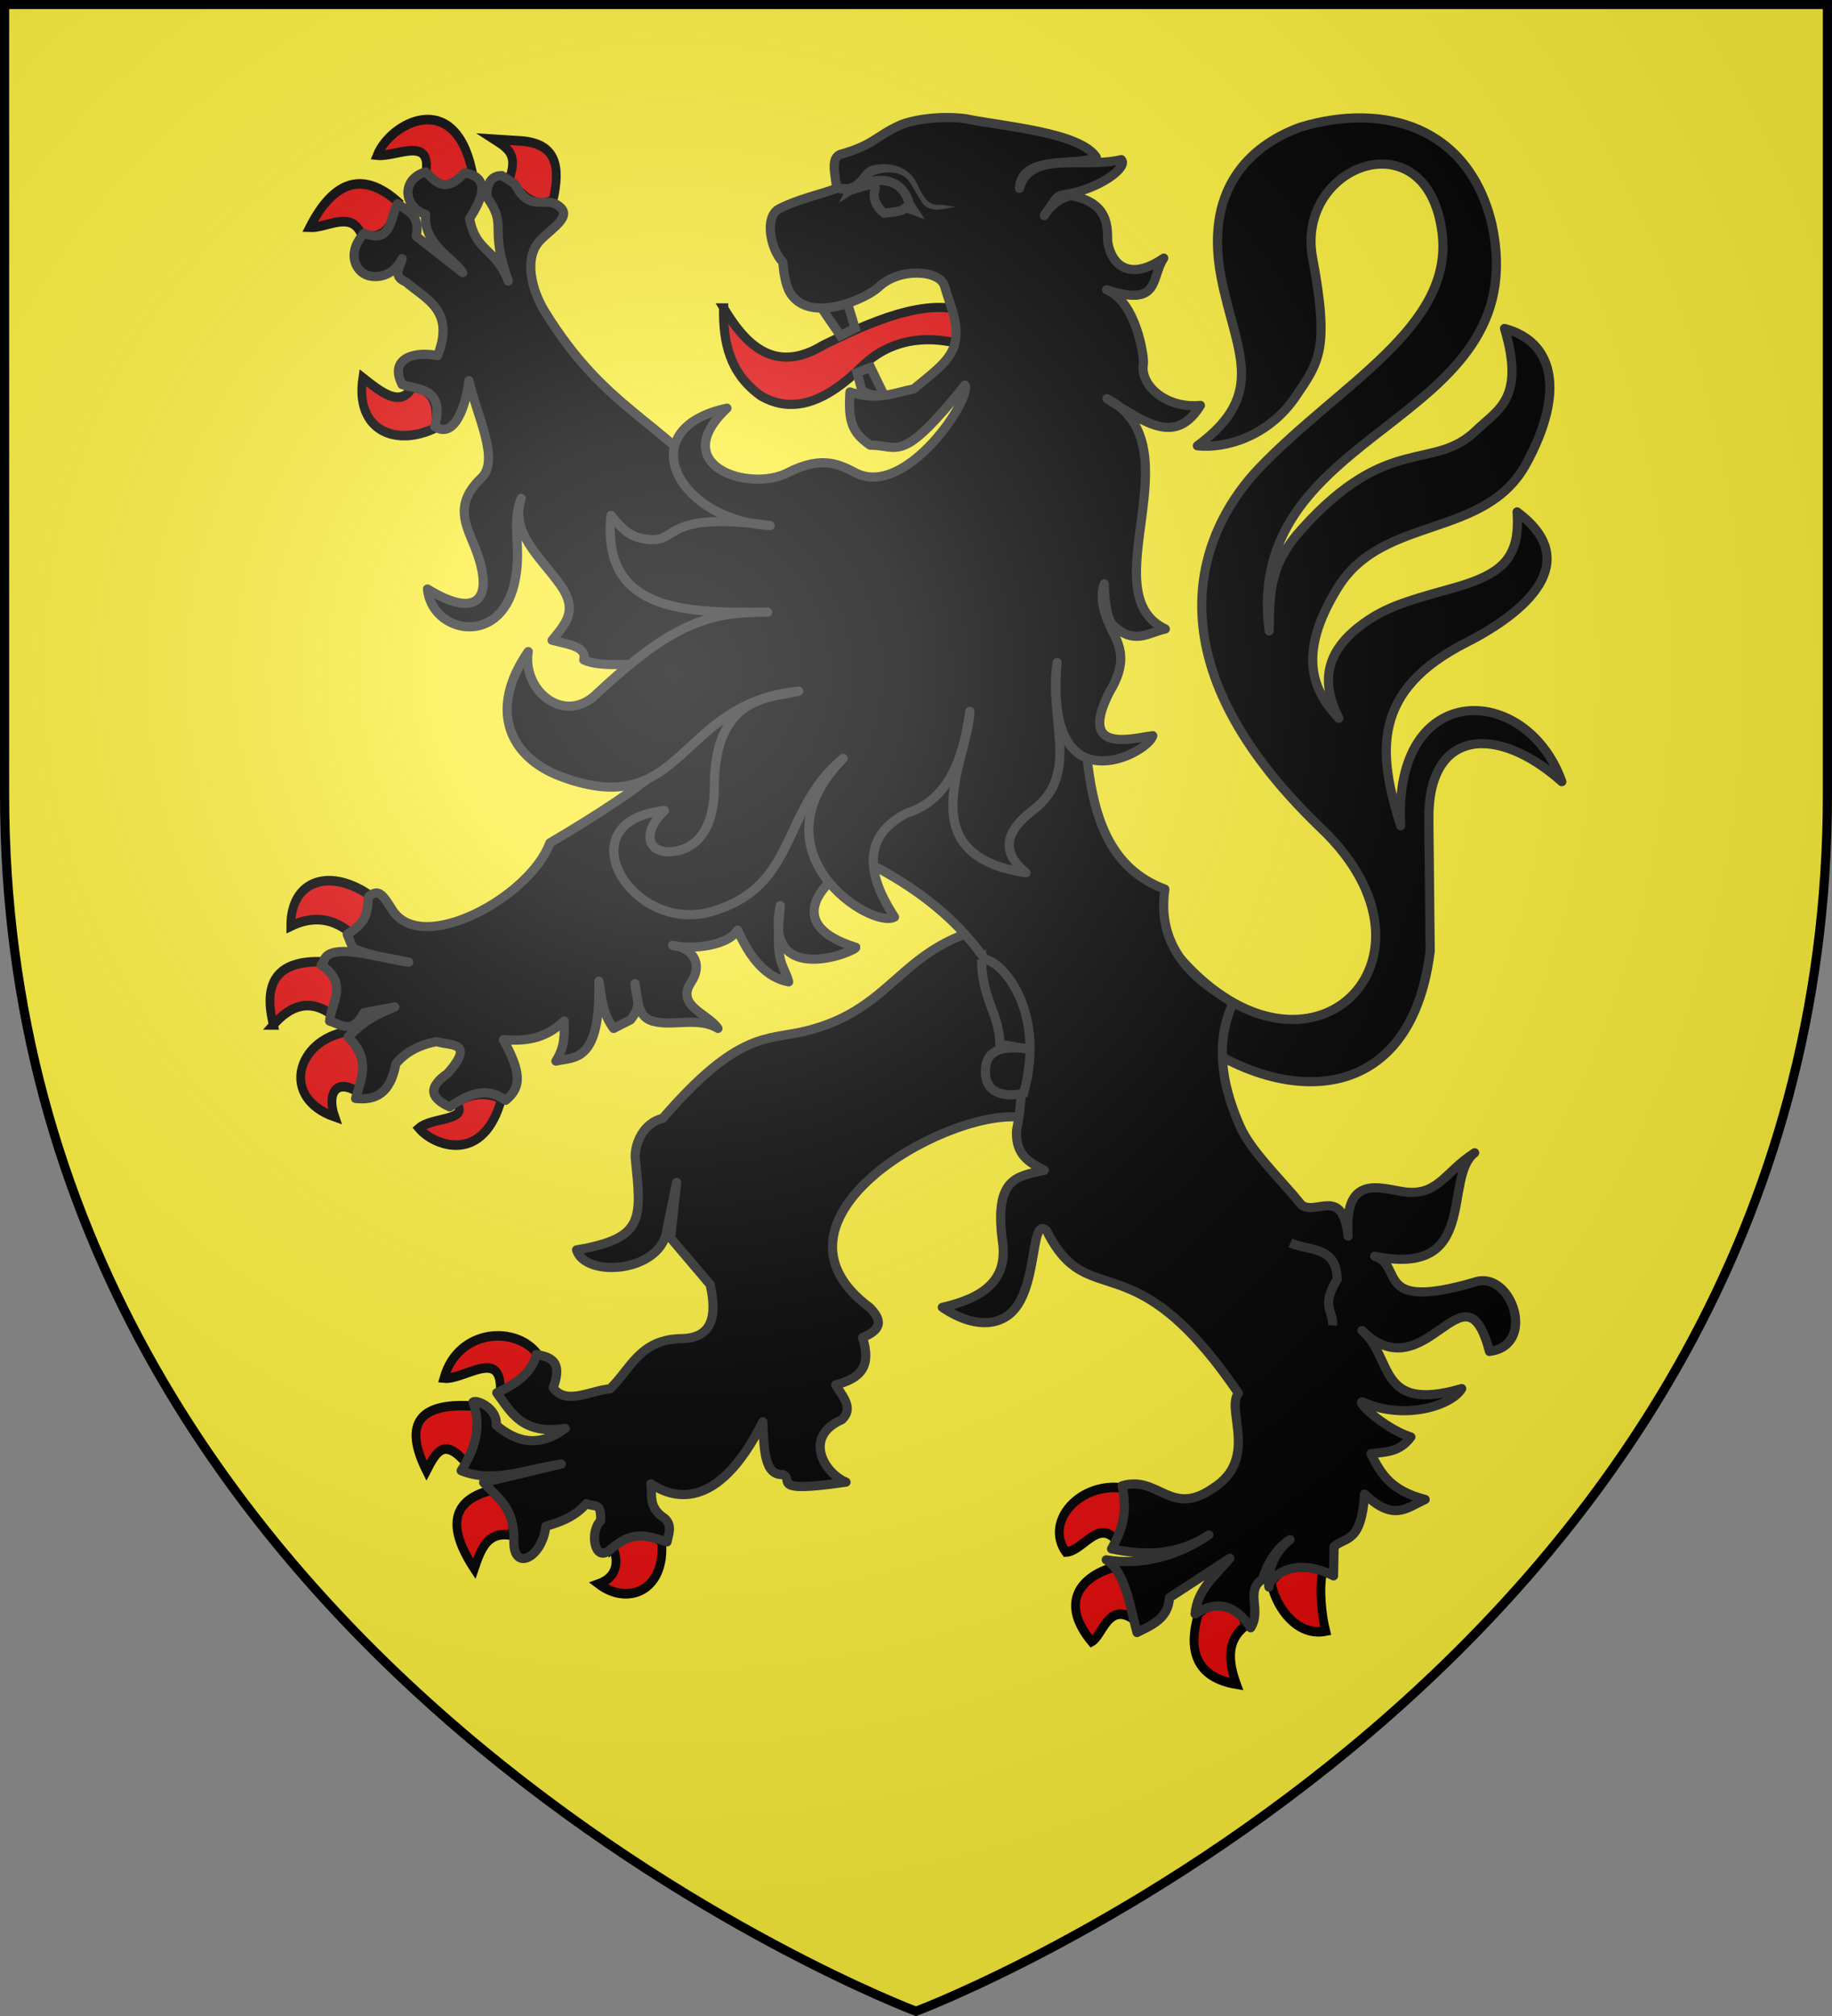 <?xml version="1.0" encoding="UTF-8" standalone="no"?>
<svg
   xmlns:dc="http://purl.org/dc/elements/1.1/"
   xmlns:cc="http://creativecommons.org/ns#"
   xmlns:rdf="http://www.w3.org/1999/02/22-rdf-syntax-ns#"
   xmlns:svg="http://www.w3.org/2000/svg"
   xmlns="http://www.w3.org/2000/svg"
   xmlns:xlink="http://www.w3.org/1999/xlink"
   id="svg77"
   version="1"
   height="660"
   width="600">
  <rect width="100%" height="100%" fill="#808080" stroke="none"/>
  <defs
     id="defs31">
    <radialGradient
       gradientUnits="userSpaceOnUse"
       r="405"
       cy="-80"
       cx="-80"
       id="i">
      <stop
         id="stop2"
         stop-opacity=".31"
         stop-color="#fff"
         offset="0" />
      <stop
         id="stop4"
         stop-opacity=".25"
         stop-color="#fff"
         offset=".19" />
      <stop
         id="stop6"
         stop-opacity=".125"
         stop-color="#6b6b6b"
         offset=".6" />
      <stop
         id="stop8"
         stop-opacity=".125"
         offset="1" />
    </radialGradient>
    <path
       d="M-298.5-298.5h597V-40C298.5 246.31 0 358.5 0 358.5S-298.5 246.31-298.5-40v-258.5z"
       id="h" />
    <g
       id="b">
      <path
         transform="rotate(18 3.157 -.5)"
         d="M0 0v1h.5L0 0z"
         id="a" />
      <use
         id="use13"
         xlink:href="#a"
         transform="scale(-1 1)"
         height="540"
         width="810" />
    </g>
    <g
       id="f">
      <path
         transform="rotate(18 3.157 -.5)"
         d="M0 0v1h.5L0 0z"
         id="e" />
      <use
         id="use23"
         xlink:href="#e"
         transform="scale(-1 1)"
         height="540"
         width="810" />
    </g>
  </defs>
  <use
     style="fill:#fcef3c"
     id="use33"
     xlink:href="#h"
     transform="translate(300 300)"
     stroke-width="3"
     fill="#fff"
     height="660"
     width="600" />
  <g
     style="stroke:#313131;stroke-width:3"
     id="g71">
    <path
       style="stroke-linejoin:round"
       id="path35"
       d="m 386.58,313.783 c 42.369,47.837 90.778,0.128 46.293,-42.429 -60.99,-58.347 -36.898,-100.977 -20.434,-118.147 26.453,-27.586 63.76,-46.112 59.864,-76.989 -4.845,-38.394 -48.126,-22.286 -42.417,8.214 5.618,30.017 2.113,34.093 -5.475,45.314 -8.986,13.288 -23.234,17.198 -32.258,16.19 23.467,-17.259 12.38,-31.161 7.747,-55.329 -5.918,-30.875 11.978,-43.953 26.125,-49.022 27.404,-8.246 55.123,-0.015 62.618,31.95 14.317,66.571 -81.786,64.993 -72.976,133.018 0.062,-13.874 0.639,-22.171 10.613,-33.29 28.451,-31.717 43.076,-18.643 57.228,-32.4 6.92,-6.726 16.159,-10.209 9.241,-33.331 16.164,4.322 19.99,20.553 7.172,44.19 -13.477,24.851 -46.829,16.768 -61.623,40.426 -14.498,23.184 -7.299,35.013 0.178,42.99 -5.366,-10.763 -5.681,-21.557 8.912,-31.622 6.125,-4.224 11.834,-6.438 27.175,-10.608 17.284,-4.698 23.386,-9.861 22.297,-25.313 22.065,16.326 2.684,32.961 -16.565,42.725 -31.087,15.768 -29.147,36.063 -21.539,60.034 -2.722,-48.064 41.119,-47.132 52.761,-14.455 -21.333,-18.998 -43.865,-17.27 -43.56,12.35 l 0.444,43.094 c -7.361,59.843 -62.516,48.917 -91.789,15.836" />
    <path
       style="fill:#e20909;stroke:#000000;stroke-opacity:1"
       id="path37"
       d="m 236.993,100.803 c -0.199,11.144 1.896,21.468 12.259,28.835 10.864,6.299 21.942,1.318 33.091,-9.703 11.784,-11.336 25.96,-9.347 34.911,-6.537 1.474,-5.242 -0.335,-7.372 0.067,-10.882 -13.38,-5.784 -32.862,3.193 -47.693,10.479 -14.848,9.024 -24.58,1.463 -32.635,-12.192 z" />
    <g
       style="fill:#e20909;stroke:#000000;stroke-width:2.954"
       id="g41">
      <path
         id="path39"
         transform="matrix(0.971,0,0,1.062,-661.34,-58.239)"
         d="m 862.664,472.577 c -7.189,-9.211 -27.083,-8.293 -31.832,7.086 6.816,0.679 19.456,-9.608 19.006,3.82 8.305,-0.468 10.708,-4.693 12.826,-10.906 z m -24.211,33.41 c -7.479,-8.031 -10.061,-3.885 -13.504,2.243 -8.187,-14.961 -2.041,-21.174 16.371,-19.903 2.196,4.713 1.024,12.246 -2.866,17.66 z m 9.005,8.097 c -13.091,2.806 -16.482,10.313 -6.395,24.352 2.187,-5.864 4.357,-11.75 12.534,-10.303 1.483,-4.79 -0.707,-9.68 -6.139,-14.049 z m 40.415,17.796 c 2.561,5.973 -0.09,9.656 -4.86,11.239 9.902,6.854 22.754,1.965 21.231,-13.112 -7.109,-4.021 -11.075,-2.607 -16.371,1.873 z" />
    </g>
    <path
       style="stroke-linejoin:round"
       id="path43"
       d="m 315.419,306.048 c -21.877,8.405 -25.737,25.267 -51.771,31.539 -12.595,3.034 -21.761,-0.202 -46.594,28.515 -6.256,1.476 -9.233,8.195 -9.004,12.917 1.983,19.86 3.315,26.379 -19.222,30.177 2.746,9.163 27.102,7.553 29.513,-6.056 0.377,-2.127 3.268,-16.022 3.268,-16.022 l -1.973,18.182 12.951,15.239 c 2.355,10.512 0.694,17.756 -9.923,17.714 -13.286,0.431 -16.217,10.079 -22.866,16.418 -6.383,0.543 -14.494,5.494 -18.623,-0.366 3.424,-9.072 -1.399,-10.125 -5.537,-10.867 -1.233,5.499 -6.024,9.471 -12.943,12.529 4.722,6.418 8.308,13.88 22.434,11.665 -8.686,6.403 -16.041,4.501 -22.627,-1.077 0.626,-5.361 -6.34,-8.522 -7.573,-7.564 2.984,8.441 0.406,15.644 -3.883,22.466 10.3,4.324 21.751,-0.578 32.788,-2.16 l -25.454,6.049 c 4.372,4.916 10.142,7.965 9.923,19.01 -0.349,10.403 9.244,5.786 10.466,-4.694 3.849,-1.125 9.169,-2.682 13.262,-7.403 2.617,1.318 4.965,-0.799 4.674,5.617 -3.613,3.456 -2.12,13.416 2.669,9.827 7.298,-6.304 10.979,-5.525 19.087,-2.914 0.418,-2.304 1.895,-5.421 -0.799,-7.726 -5.255,-3.515 -4.025,-6.97 -4.49,-11.284 6.615,4.402 21.469,10.086 36.671,-20.306 0.291,9.614 0.706,17.599 6.524,17.251 4.068,1.593 -5.126,6.299 20.71,2.496 -7.235,-2.961 -14.092,-14.906 -1.356,-20.45 4,-3.798 0.231,-7.596 -2.037,-11.394 8.65,-2.234 11.666,-6.349 8.812,-15.495 5.693,-2.381 6.993,-5.144 2.341,-9.827 -38.153,-28.308 23.166,-64.233 48.703,-62.382 l 21.571,-13.825 -13.806,-47.092 z" />
    <g
       style="fill:#e20909;stroke:#000000;stroke-width:2.954"
       id="g47">
      <path
         id="path45"
         transform="matrix(0.971,0,0,1.062,-661.34,-58.239)"
         d="m 799.626,342.685 c -5.852,-4.625 -12.566,-5.83 -20.463,-2.342 -0.057,-14.538 13.622,-18.222 27.625,-8.898 -1.412,4.639 -3.066,9.057 -7.162,11.239 z m -26.346,28.098 c -3.418,-12.474 0.548,-20.053 16.882,-19.435 2.937,3.871 7.292,6.562 3.069,16.391 -7.789,-5.239 -14.203,-2.924 -19.952,3.044 z m 24.812,2.107 c 4.945,6.322 8.192,12.644 4.349,18.966 -8.001,-5.031 -11.16,0.056 -8.441,7.259 -18.46,-5.811 -12.894,-23.613 4.093,-26.225 z m 36.834,21.776 c 5.494,-3.164 10.533,-2.989 15.347,-1.171 -5.979,20.376 -22.706,14.735 -27.881,9.132 4.344,-3.472 17.501,-2.216 12.534,-7.961 z" />
    </g>
    <g
       style="fill:#e20909;stroke:#000000;stroke-width:2.954"
       id="g51">
      <path
         id="path49"
         transform="matrix(0.971,0,0,1.062,-661.34,-58.239)"
         d="m 828.018,186.74 c -13.821,6.043 -27.245,0.561 -24.556,-15.454 6.568,4.735 12.686,9.137 16.626,3.044 5.688,0.234 9.047,3.454 7.929,12.41 z m -25.067,-59.709 c -3.538,-7.427 -11.438,-1.875 -17.394,-2.107 8.263,-14.803 18.254,-17.275 29.928,-7.727 -2.034,6.026 -3.863,12.314 -12.534,9.834 z m 5.372,-24.352 c 6.403,0.636 18.509,-6.186 16.371,5.62 4.844,5.576 10.078,4.721 15.603,-0.937 -6.061,-25.406 -27.664,-14.525 -31.974,-4.683 z m 44.252,7.961 c 3.55,-8.068 -0.098,-10.078 -4.86,-12.878 l 7.93,0.468 c 13.867,0.447 14.36,8.546 12.022,18.264 -7.023,3.064 -10.621,-2.492 -15.092,-5.854 z" />
    </g>
    <g
       style="fill:#e20909;stroke:#000000;stroke-width:2.954"
       id="g55">
      <path
         id="path53"
         transform="matrix(0.971,0,0,1.062,-661.34,-58.239)"
         d="m 1060.277,513.615 c 3.647,6.117 0.999,11.122 -2.814,15.922 -6.093,-6.431 -11.189,3.576 -16.882,3.746 -7.365,-9.437 4.844,-21.822 19.696,-19.669 z m 3.325,40.508 c 0.897,-4.801 1.242,-9.466 -6.906,-16.156 -11.329,3.055 -18.268,10.955 -7.418,22.947 3.764,-1.828 5.655,-12.549 14.324,-6.79 z m 21.742,-1.873 c 7.949,-6.469 14.594,-1.902 15.859,3.746 -5.95,4.148 -6.171,10.254 -3.069,18.03 -17.189,-2.61 -15.062,-14.877 -12.79,-21.776 z m 41.95,-13.112 c -1.437,5.246 -0.348,13.895 0.941,18.517 -11.056,1.957 -17.877,-9.844 -18.335,-15.239 4.608,-5.117 8.694,-6.9 17.394,-3.278 z" />
    </g>
    <path
       style="stroke-linejoin:round"
       id="path57"
       d="m 139.361,56.27 c -8.187,2.541 -7.158,11.524 0.043,13.929 -0.834,9.593 8.557,13.883 12.142,19.051 L 136.306,77.35 c 1.457,-7.059 -2.955,-8.251 -6.111,-10.691 -2.493,4.689 -1.771,13.276 -10.978,9.747 -6.135,6.782 -2.533,13.407 2.414,14.053 4.283,0.559 7.937,-1.644 10.072,-5.78 -0.543,2.682 -3.451,5.699 1.245,7.631 6.536,5.733 16.17,9.145 10.374,24.14 -6.125,-1.431 -16.369,0.057 -11.619,9.444 4.782,1.746 14.182,0.687 10.676,13.751 6.729,4.473 10.393,-7.658 11.18,-15.008 2.639,11.526 10.247,25.967 4.098,31.819 -9.139,8.696 -5,15.45 -2.15,22.629 6.784,17.088 0.838,23.807 -15.5,13.738 1.275,14.251 23.501,19.231 28.425,-1.622 2.8,-11.859 -1.249,-19.071 2.287,-28.045 -3.827,11.254 6.517,19.442 12.854,28.433 5.898,8.37 1.563,12.658 -2.754,18.02 5.073,1.329 11.495,1.991 10.374,6.422 5.701,2.759 17.696,0.77 23.461,1.792 l 4.576,31.158 c -9.048,8.503 -24.126,18.13 -39.137,26.965 -6.421,17.649 -41.926,37.09 -51.554,21.999 -3.05,-4.782 -4.508,-7.329 -7.814,-4.318 -0.737,3.895 0.608,7.578 -7.017,12.24 l 1.849,4.571 c 6.776,2.878 12.241,3.137 18.296,4.571 -8.832,-1.048 -26.597,-7.294 -27.925,-0.016 l -0.745,0.923 c 9.021,6.11 3.368,12.25 2.754,18.36 3.762,1.111 7.517,4.587 11.279,-2.758 l 10.072,-1.851 c -9.579,3.821 -11.939,6.744 -15.278,9.784 7.5,7.279 4.339,13.678 2.452,20.173 6.606,0.688 11.391,-1.66 13.199,-11.382 3.966,-4.758 9.393,-6.52 13.359,-7.242 4.112,1.51 12.957,-0.353 3.659,10.351 -7.238,5.063 -5.114,8.4 0.604,11.031 6.101,-4.266 12.195,-6.772 18.296,-2.153 5.398,-4.346 5.075,-9.233 -0.726,-19.871 10.732,0.932 15.551,-2.241 19.927,-6.082 -0.009,4.152 0.424,8.173 -2.716,13.109 6.091,-1.403 14.684,0.686 14.081,-26.172 0.936,5.16 0.997,10.321 4.819,15.481 l 5.564,-2.831 c 4.054,-5.193 1.737,-6.633 1.452,-11.827 0.886,4.819 0.662,10.659 5.508,12.178 6.532,2.048 15.051,-1.534 21.653,2.48 -3.105,-4.783 -13.889,-7.383 -8.864,-15.01 4.711,-7.15 -0.847,-11.725 -5.993,-12.2 3.539,1.145 17.238,1.165 21.298,-4.962 5.389,12.07 11.332,15.907 16.721,16.91 -1.514,-5.969 -4.75,-5.157 -2.753,-24.95 -5.577,27.266 25.035,14.926 24.746,13.655 -22.778,-7.048 -13.429,-20.385 1.585,-28.824 36.758,17.739 59.254,47.069 51.04,88.89 -0.338,8.065 4.378,10.475 9.091,12.92 -8.394,2.009 -16.658,1.899 -13.656,23.573 1.765,12.741 -6.726,18.343 -19.73,21.307 4.527,3.084 13.226,7.574 20.683,3.177 11.298,-6.661 7.646,-33.639 13.457,-28.299 13.919,27.815 27.793,1.727 62.82,53.228 -4.242,5.346 6.898,21.67 -8.46,31.204 -13.776,9.482 -17.793,-4.45 -29.613,-0.907 1.571,7.863 0.699,13.376 -3.471,20.664 10.631,2.187 21.246,2.388 31.877,-4.571 -10.441,7.087 -22.271,10.108 -33.612,8.16 6.316,3.891 7.862,15.76 10.072,23.8 4.866,-2.478 10.213,-4.484 10.638,-11.409 l 19.767,-12.92 c -4.488,5.589 -10.617,10.002 -11.393,18.247 7.899,-5.07 13.626,-2.308 18.221,4.533 3.668,-5.716 -1.896,-12.141 3.811,-15.814 1.38,-4.505 4.411,-10.195 9.091,-13.048 -5.376,4.055 -7.633,11.115 -6.917,15.523 -0.621,-2.127 7.225,-10.817 21.149,-3.67 l 0.177,-9.586 c 3.834,-3.331 8.905,-0.958 9.997,-17.189 9.492,9.046 13.515,4.664 19.843,1.776 -11.074,-2.874 -14.436,-8.174 -17.763,-14.998 4.918,-0.577 9.282,-0.391 13.081,-5.453 -9.542,-3.054 -19.271,-13.055 -15.274,-11.283 13.131,5.823 28.619,1.092 31.914,-4.571 -27.992,8.124 -22.201,-10.241 -32.669,-19.002 21.165,20.693 33.645,-24.195 41.76,6.838 15.641,-1.981 7.29,-26.273 -4.414,-22.818 -34.046,10.052 -23.366,-5.417 -33.178,-8.349 34.612,7.094 22.131,-25.658 32.745,-33.862 -10.168,6.484 -12.161,14.914 -24.465,12.556 -8.337,-1.522 -18.299,-4.299 -16.976,14.733 -1.811,-16.45 -10.351,-6.692 -15.203,-10.162 -7.401,-9.058 -16.635,-17.707 -20.206,-25.816 -4.929,-11.196 -8.952,-25.996 -2.289,-40.277 -7.031,-4.966 -25.643,-14.382 -22.322,-37.342 -30.542,-11.435 -24.603,-51.463 -28.352,-84.395 l -117.564,-45.824 c -19.886,-23.782 -37.38,-26.985 -57.076,-58.745 -4.506,-7.267 -7.08,-17.873 -1.503,-23.522 4.587,-4.646 11.515,-8.386 4.747,-11.95 -4.376,-1.578 -8.752,2.22 -13.128,-6.422 l -4.263,-2.758 c -3.19,-0.005 -4.967,2.145 -4.904,7.027 7.025,9.835 0.465,9.224 7.017,27.502 -4.153,-10.958 -10.613,-9.289 -12.689,-20.475 4.099,-6.311 7.147,-13.445 -1.646,-14.96 -6.48,7.088 -9.446,2.823 -12.788,-0.302 z" />
    <path
       id="path59"
       d="m 321.459,314.198 c 0.146,13.101 5.754,17.376 6.04,27.71 l 10.942,1.787 c -8.983,-1.53 -15.618,-0.733 -15.688,6.854 -0.342,7.172 6.043,8.936 12.511,7.345 7.893,-28.497 -8.911,-45.369 -13.806,-43.695 z" />
    <path
       style="opacity:0.98"
       id="path61"
       d="m 422.629,406.93 c 5.998,2.66 15.074,0.837 15.316,11.881 -5.54,9.075 -1.143,10.19 -1.51,15.121" />
    <path
       id="path63"
       d="m 289.701,129.712 -4.561,-9.418 -4.443,1.68 1.607,6.003 c 4.157,1.965 3.879,1.167 7.397,1.735 z m -20.443,-28.593 8.356,-1.663 2.456,7.991 -4.837,2.426 z" />
    <path
       style="stroke-linejoin:round"
       id="path65"
       d="m 309.36,93.7 c -1.491,-5.339 -14.823,-6.259 -21.671,0.357 -3.438,3.322 -21.675,12.086 -28.579,2.33 -1.444,-2.041 -2.349,-5.623 -2.726,-10.615 -3.904,-3.774 -6.329,-14.813 -1.121,-17.454 6.177,-3.132 12.458,-4.403 18.687,-6.605 -0.05,-3.777 -2.425,-10.168 1.627,-11.283 10.237,-2.817 11.567,-5.985 18.983,-9.357 3.515,-1.598 12.203,-3.371 21.566,-2.231 12.57,2.579 37.501,4.429 42.913,12.601 -5.942,3.317 -24.603,-1.209 -25.152,10.208 3.417,-12.548 20.698,-6.303 33.329,-9.399 2.524,2.535 -7.402,9.777 -18.448,11.415 -2.989,0.443 -2.771,1.26 -6.752,6.921 1.782,-3.517 7.023,-6.875 9.254,-6.437 13.487,2.649 11.032,12.596 11.587,15.49 1.377,7.175 7.136,12.533 18.28,4.865 -4.368,6.486 -0.881,16.206 -18.736,10.365 9.79,3.827 12.449,22.27 12.069,24.369 -1.188,6.566 7.063,14.609 18.687,13.484 -7.957,12.832 -17.407,6.219 -30.597,-2.2 29.593,15.412 -5.71,63.601 19.105,75.39 -5.634,1.178 -10.26,5.477 -17.332,-1.406 -1.28,-1.246 -2.641,-6.641 -2.679,-13.378 -2.38,6.504 2.235,14.463 3.726,17.627 2.141,4.54 2.876,9.743 -1.852,17.521 -10.812,20.851 7.247,15.376 14.015,14.585 -1.439,5.763 -35.718,24.06 -31.327,-23.942 -2.866,18.895 7.69,36.25 -7.689,48.159 -11.74,8.846 -8.745,15.405 -2.512,20.651 -38.761,-5.771 -18.925,-37.118 -18.373,-52.849 -2.086,15.045 -6.75,28.967 -20.61,33.298 -18.118,9.193 -9.737,25.337 -4.078,34.048 -7.435,4.172 -47.093,-21.065 -16.807,-51.935 -20.675,16.98 -14.608,42.083 -43.329,50.197 -26.172,7.394 -48.12,-29.627 -15.204,-33.135 -8.046,8.015 -4.814,13.88 1.924,13.484 9.105,-0.534 14.439,-8.295 14.416,-21.137 -0.054,-30.708 19.272,-29.177 27.629,-31.425 -39.83,3.752 -37.372,42.983 -77.711,28.009 -17.008,-6.313 -24.154,-21.782 -10.874,-40.979 -1.992,12.728 11.582,23.974 22.077,14.158 24.818,-23.213 36.698,-27.147 56.34,-27.056 -24.598,0.113 -54.623,1.015 -51.316,-31.682 4.438,5.494 7.034,7.467 12.803,7.922 9.229,0.727 4.789,-9.452 39.338,-4.585 -30.511,-1.67 -45.9,-31.647 -14.152,-38.439 -19.938,18.833 7.393,27.616 19.906,21.137 11.552,-5.981 17.407,-2.399 22.314,0.082 16.439,8.314 38.118,-24.522 35.73,-28.772 -21.009,26.204 -21.435,19.658 -31.085,19.667 -6.172,-4.285 -7.162,-8.121 -6.585,-17.431 9.088,3.103 14.705,0.167 20.946,-1.007 5.773,-4.916 12.221,-9.181 13.448,-15.061 1.367,-6.555 -1.52,-11.808 -3.401,-18.542 z" />
    <path
       id="path67"
       d="m 278.532,62.191 c 6.885,-4.401 16.622,-5.25 19.315,4.603 l 1.329,2.063 -2.488,-0.912 c -1.352,1.296 -3.283,1.335 -5.022,1.605 l -2.028,0.232 c -2.607,-1.847 -3.88,-4.98 -3.137,-7.359 1.286,-4.119 -5.97,-0.298 -7.969,-0.233 z" />
    <path
       style="fill:#313131;stroke:none"
       id="path69"
       d="m 285.169,54.363 c -3.292,1.365 -3.786,4.964 -7.222,5.843 -1.48,0.176 -2.822,-0.133 -2.822,-0.133 l -0.577,3.12 c 0,0 1.703,0.404 3.702,0.166 4.049,0.042 4.967,-4.28 7.981,-6.042 3.753,-1.23 8.41,-1.547 11.288,1.726 2.882,4.198 4.142,7.732 6.12,8.825 2.883,1.593 6.231,0.241 9.346,-0.107 l -3.086,-0.485 c -3.391,-0.871 -5.577,1.796 -9.447,-6.914 -2.939,-6.613 -10.406,-7.482 -15.284,-6 z" />
  </g>
  <use
     y="0"
     x="0"
     style="display:inline;fill:url(#i)"
     id="use73"
     xlink:href="#h"
     transform="translate(300,300)"
     height="660"
     width="600" />
  <use
     y="0"
     x="0"
     style="display:inline;fill:none;stroke:#000000;stroke-width:3"
     id="use75"
     xlink:href="#h"
     transform="matrix(1,0,0,1,300,299.953)"
     height="660"
     width="600" />
</svg>
